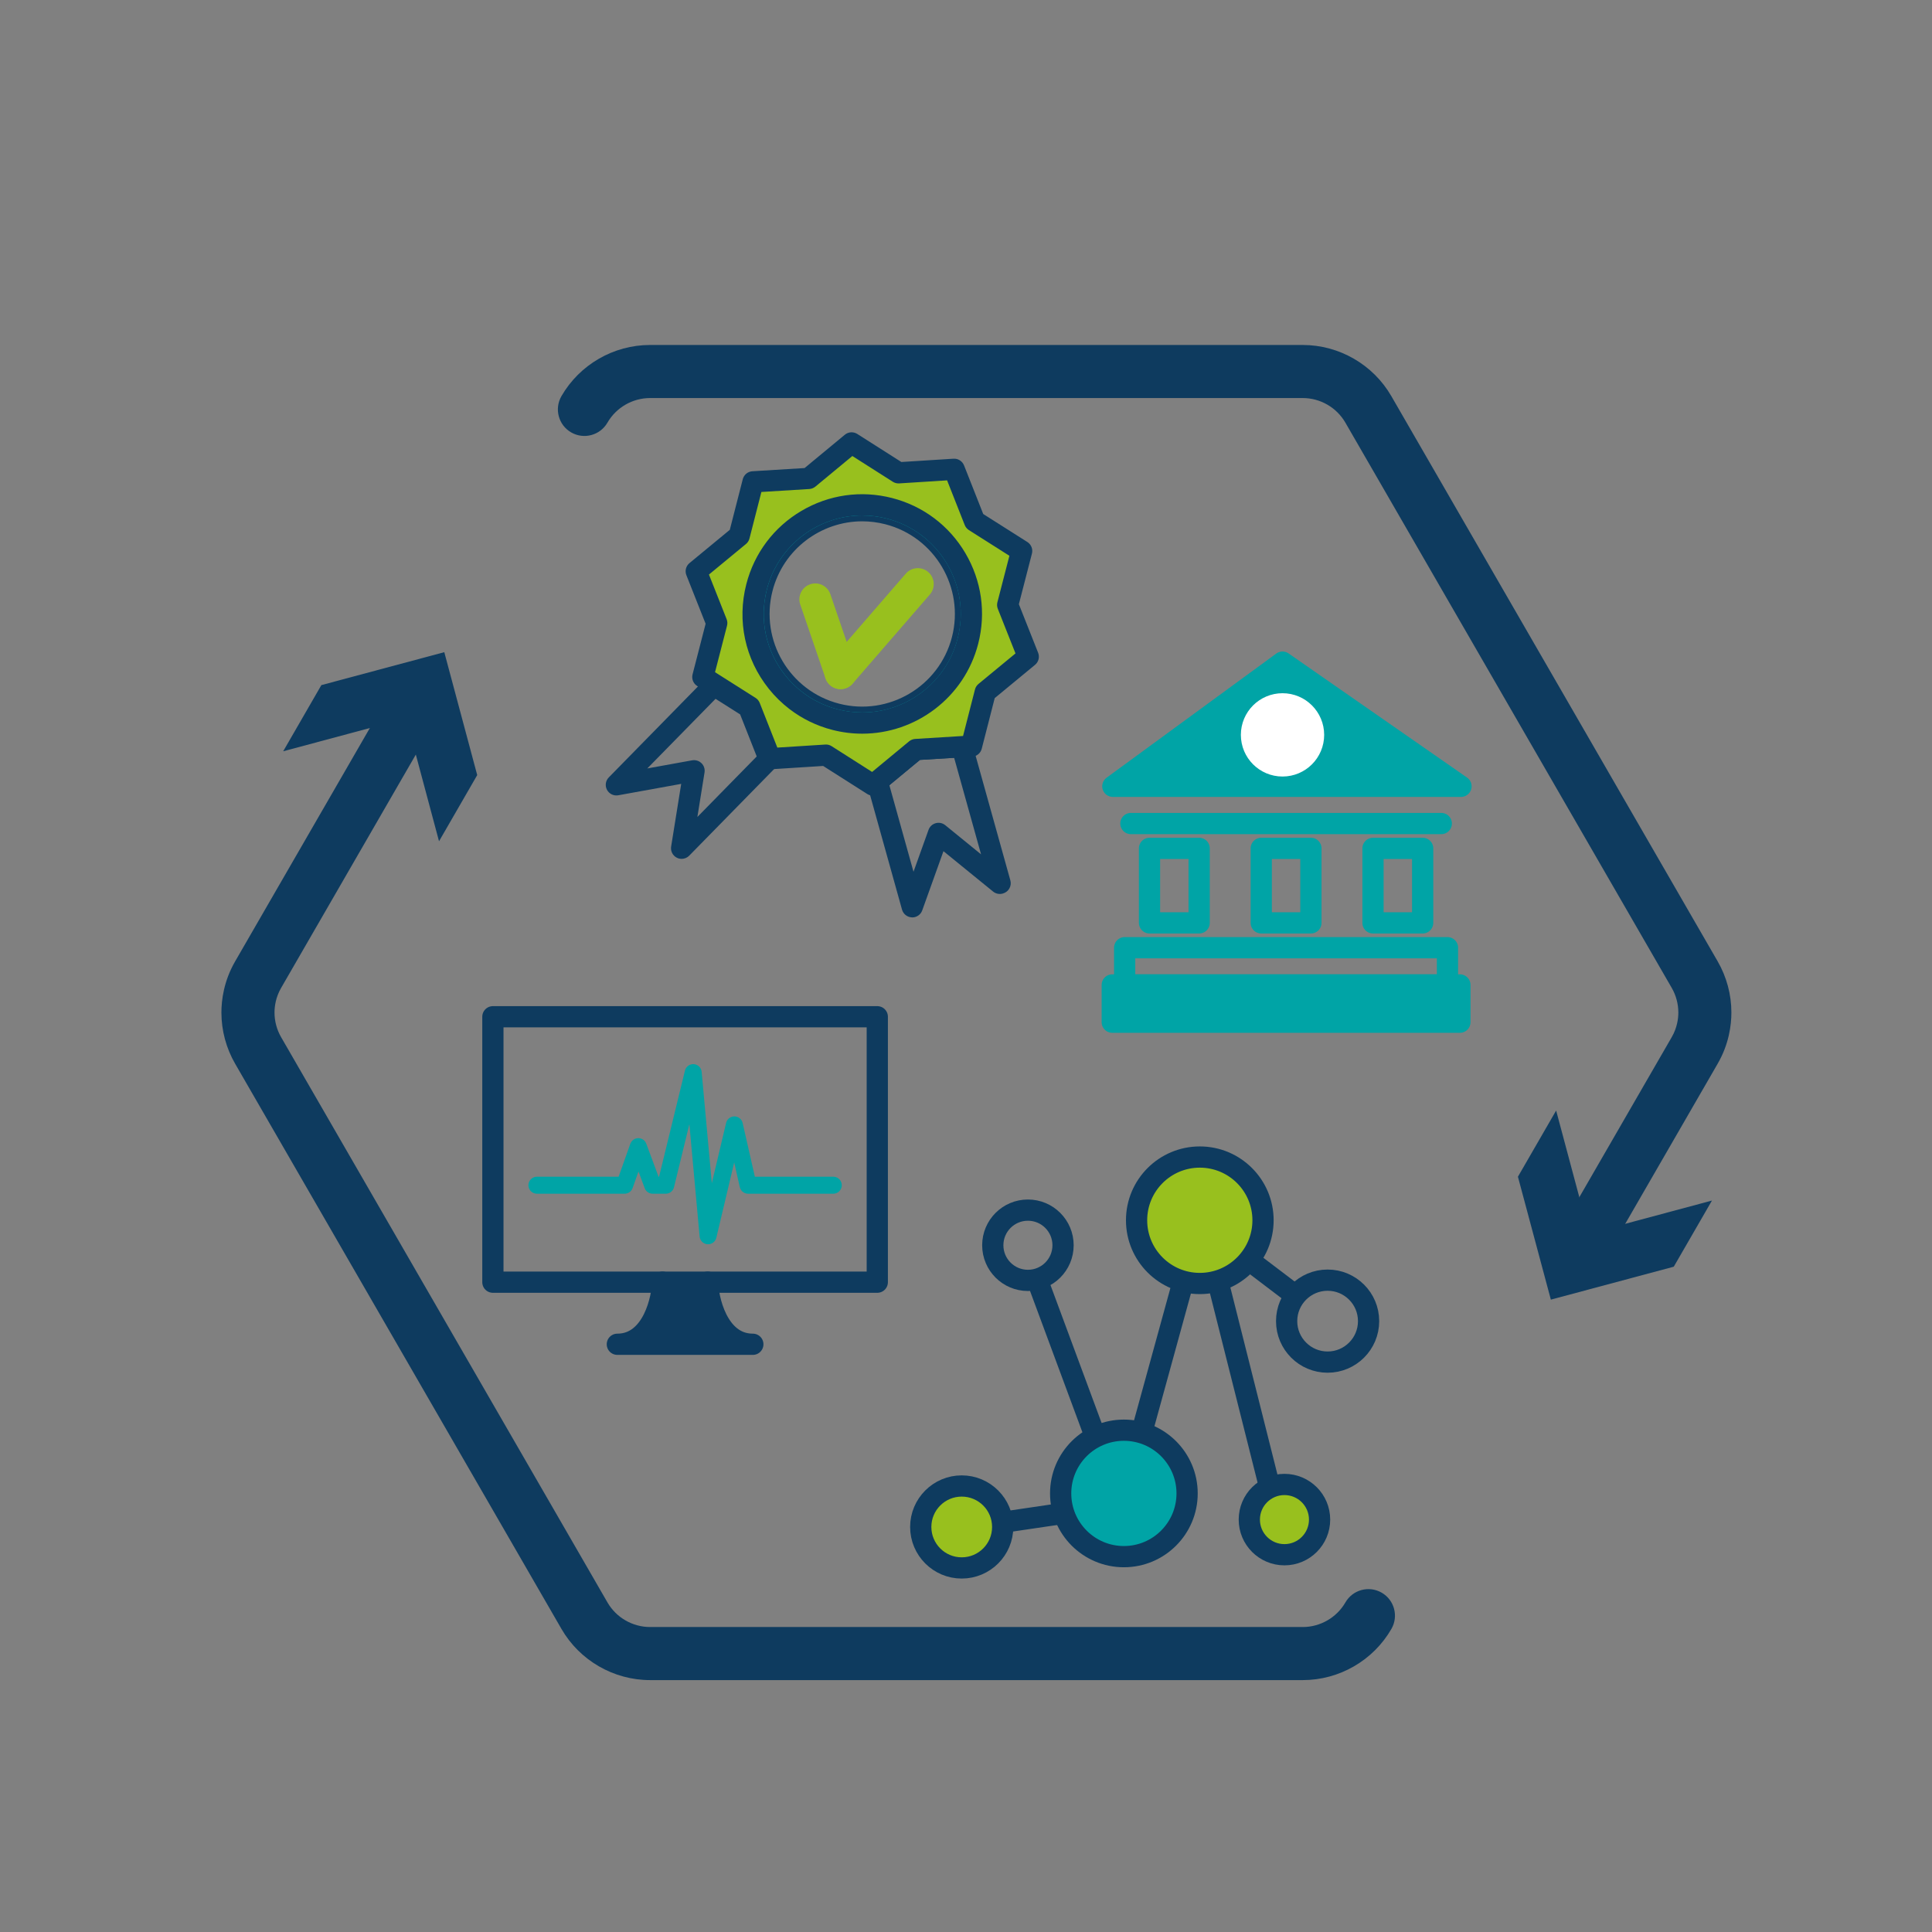 <?xml version="1.0" encoding="UTF-8"?>
<svg id="Layer_1" data-name="Layer 1" xmlns="http://www.w3.org/2000/svg" viewBox="0 0 910.01 910.01">
  <rect x="0" y="0" width="910.01" height="910.01" fill="#808080" stroke="none"/>
  <defs>
    <style>
      .cls-1, .cls-2, .cls-3, .cls-4, .cls-5, .cls-6, .cls-7 {
        stroke-width: 10px;
      }

      .cls-1, .cls-2, .cls-3, .cls-4, .cls-5, .cls-6, .cls-7, .cls-8 {
        stroke-linecap: round;
        stroke-linejoin: round;
      }

      .cls-1, .cls-3, .cls-4, .cls-6 {
        stroke: #0e3b5f;
      }

      .cls-1, .cls-9 {
        fill: #98c01e;
      }

      .cls-2, .cls-3, .cls-10 {
        fill: #00a4a6;
      }

      .cls-2, .cls-7, .cls-8 {
        stroke: #00a4a6;
      }

      .cls-4, .cls-11 {
        fill: #0e3b5f;
      }

      .cls-5 {
        fill: #fff;
        stroke: #fff;
      }

      .cls-6, .cls-7, .cls-8 {
        fill: none;
      }

      .cls-8 {
        stroke-width: 8px;
      }

      .cls-11, .cls-10, .cls-9 {
        stroke-width: 0px;
      }
    </style>
  </defs>
  <g>
    <circle class="cls-1" cx="565.13" cy="574.77" r="29.78"/>
    <circle class="cls-3" cx="529.37" cy="703.43" r="29.78"/>
    <circle class="cls-1" cx="605" cy="715.76" r="16.55"/>
    <circle class="cls-6" cx="625.33" cy="622.28" r="19.3"/>
    <line class="cls-6" x1="538.56" y1="671.83" x2="557.15" y2="604.22"/>
    <line class="cls-6" x1="609.89" y1="609.97" x2="588.54" y2="593.76"/>
    <line class="cls-6" x1="597.98" y1="700.22" x2="573.73" y2="603.88"/>
    <circle class="cls-6" cx="484.17" cy="586.54" r="16.55"/>
    <line class="cls-6" x1="514.54" y1="672.93" x2="488.9" y2="603.76"/>
    <circle class="cls-1" cx="452.99" cy="719.23" r="19.3"/>
    <line class="cls-6" x1="472.61" y1="716.99" x2="499.11" y2="713.08"/>
  </g>
  <g>
    <polygon class="cls-2" points="688.16 370.36 524.17 370.36 604.09 311.88 688.16 370.36"/>
    <circle class="cls-5" cx="604.09" cy="346.14" r="14.62"/>
    <rect class="cls-2" x="523.89" y="463.93" width="163.75" height="17.54"/>
    <rect class="cls-7" x="529.74" y="446.39" width="152.05" height="17.54"/>
    <rect class="cls-7" x="541.44" y="399.6" width="23.39" height="35.09"/>
    <rect class="cls-7" x="646.71" y="399.6" width="23.39" height="35.09"/>
    <rect class="cls-7" x="594.07" y="399.6" width="23.39" height="35.09"/>
    <line class="cls-7" x1="532.67" y1="387.9" x2="678.87" y2="387.9"/>
  </g>
  <g>
    <g>
      <path class="cls-4" d="m333.32,603.93c0,6.98,4.33,29.25,21.28,29.25h-63.82c16.95,0,21.29-22.27,21.29-29.25"/>
      <polyline class="cls-8" points="252.9 558.26 294.2 558.26 300.66 540.09 307.41 558.26 313.58 558.26 326.51 505.23 333.52 582.07 345.9 529.85 352.36 558.26 392.49 558.26"/>
    </g>
    <rect class="cls-6" x="232.16" y="478.91" width="181.06" height="125.02"/>
  </g>
  <g>
    <g>
      <path class="cls-11" d="m406.13,339.83c-4.17,0-8.39-.52-12.61-1.6-27.04-6.96-43.38-34.61-36.42-61.66,6.96-27.04,34.62-43.38,61.66-36.42s43.38,34.61,36.42,61.66c-5.87,22.83-26.5,38.03-49.05,38.03Zm.01-94.28c-19.43,0-37.21,13.1-42.27,32.77-5.99,23.3,8.09,47.14,31.39,53.13,23.3,5.99,47.14-8.09,53.13-31.39,5.99-23.3-8.09-47.14-31.39-53.13-3.63-.93-7.28-1.38-10.86-1.38Z"/>
      <g>
        <path class="cls-9" d="m395.93,324.6c-3.12,0-6.03-1.96-7.1-5.08l-11.9-34.79c-1.34-3.92.75-8.18,4.67-9.52s8.18.75,9.52,4.67l11.9,34.79c1.34,3.92-.75,8.18-4.67,9.52-.8.27-1.62.41-2.43.41Z"/>
        <path class="cls-9" d="m395.93,324.6c-1.74,0-3.49-.6-4.91-1.83-3.13-2.71-3.47-7.45-.76-10.58l36.38-41.99c2.71-3.13,7.45-3.47,10.58-.76,3.13,2.71,3.47,7.45.76,10.58l-36.38,41.99c-1.48,1.71-3.57,2.59-5.67,2.59Z"/>
      </g>
    </g>
    <g>
      <path class="cls-10" d="m406.24,345.6c-4.71,0-9.46-.6-14.15-1.8-7.4-1.9-14.2-5.21-20.21-9.81-3.63-2.77-6.92-6-9.78-9.58-11.17-13.98-15.03-31.94-10.57-49.26,3.75-14.59,12.96-26.84,25.93-34.5,12.97-7.66,28.14-9.82,42.73-6.07,14.59,3.75,26.84,12.96,34.5,25.93,7.66,12.97,9.82,28.14,6.06,42.73-3.75,14.59-12.96,26.84-25.93,34.5-8.8,5.2-18.62,7.86-28.58,7.86Zm-.09-102.81c-20.66,0-39.55,13.93-44.93,34.84-3.67,14.25-.49,29.02,8.7,40.53,2.35,2.95,5.06,5.6,8.04,7.88,4.95,3.79,10.54,6.5,16.63,8.07,3.86.99,7.74,1.47,11.55,1.47,20.66,0,39.55-13.92,44.93-34.83h0c3.09-12,1.32-24.48-4.99-35.15s-16.38-18.25-28.38-21.33c-3.86-.99-7.73-1.47-11.55-1.47Z"/>
      <path class="cls-11" d="m321.05,404.54c-.76,0-1.54-.17-2.25-.54-1.94-.98-3.03-3.11-2.68-5.26l4.74-29.52-29.65,5.37c-2.13.39-4.29-.66-5.31-2.58-1.02-1.93-.67-4.29.85-5.84l1.27-1.29,44.71-45.61c1.65-1.68,4.26-1.98,6.25-.72l16.38,10.38c.89.57,1.59,1.4,1.97,2.39l9.6,24.34c.72,1.84.3,3.93-1.08,5.33l-41.22,42.05c-.96.98-2.26,1.5-3.57,1.5Zm5.86-46.5c1.3,0,2.56.5,3.5,1.43,1.16,1.13,1.69,2.76,1.44,4.36l-3.37,20.98,27.95-28.51-7.81-19.8-11.58-7.34-32.15,32.79,21.14-3.83c.3-.05.59-.08.89-.08Z"/>
      <path class="cls-11" d="m429.69,432.1c-.06,0-.12,0-.18,0-2.18-.08-4.05-1.56-4.64-3.65l-16.46-59.03c-.53-1.9.11-3.94,1.63-5.19l18.17-15.04c.82-.67,1.82-1.07,2.88-1.14l21.76-1.34c2.34-.15,4.49,1.38,5.12,3.65l17.93,64.32c.36,1.28.19,2.65-.47,3.81-.66,1.16-1.75,2-3.03,2.36l-.14.04c-1.56.43-3.23.08-4.48-.94l-23.39-19.03-10,27.89c-.71,1.99-2.6,3.31-4.71,3.31Zm-10.78-62.25l11.37,40.77,7.08-19.75c.55-1.53,1.8-2.69,3.37-3.13,1.56-.44,3.24-.09,4.5.94l16.87,13.73-12.68-45.48-16.1.99-14.41,11.93Z"/>
      <g>
        <path class="cls-9" d="m484.33,309.3l-9.67-24.39,6.56-25.41-22.16-14.05-9.63-24.41-26.19,1.66-22.13-14.09-20.21,16.73-26.19,1.61-6.52,25.42-20.23,16.7,9.66,24.39-6.56,25.41,5.79,3.67,16.38,10.38,9.6,24.34.03.07,26.18-1.66,22.14,14.09,2.05-1.7,18.16-15.03,21.76-1.34,4.42-.27,6.52-25.42,20.24-16.7Zm-109.41,20.71c-3.34-2.55-6.32-5.49-8.91-8.73-9.74-12.18-13.82-28.63-9.64-44.9,7.07-27.49,35.08-44.04,62.57-36.97,27.49,7.07,44.04,35.09,36.97,62.58-7.07,27.48-35.09,44.03-62.57,36.96-6.89-1.77-13.1-4.87-18.42-8.94Z"/>
        <path class="cls-11" d="m411.17,374.77c-.93,0-1.86-.26-2.68-.78l-20.77-13.21-24.56,1.56c-2.12.14-4.09-1.08-4.92-3.04-.02-.04-.06-.15-.08-.19l-9-22.82-20.79-13.18c-1.83-1.16-2.7-3.37-2.16-5.47l6.15-23.84-9.06-22.88c-.8-2.02-.21-4.32,1.47-5.7l18.98-15.66,6.11-23.84c.54-2.1,2.37-3.62,4.54-3.75l24.57-1.51,18.96-15.69c1.67-1.38,4.04-1.53,5.87-.37l20.76,13.21,24.56-1.55c2.17-.14,4.17,1.14,4.97,3.16l9.03,22.89,20.78,13.18c1.83,1.16,2.71,3.37,2.16,5.47l-6.15,23.83,9.07,22.88c.8,2.02.21,4.32-1.47,5.7l-18.98,15.66-6.11,23.84c-.54,2.1-2.37,3.61-4.53,3.75l-24.56,1.52-18.96,15.69c-.92.76-2.05,1.15-3.19,1.15Zm-22.14-24.09c.95,0,1.88.27,2.68.78l19.07,12.14,17.41-14.41c.82-.67,1.82-1.07,2.88-1.14l22.55-1.39,5.61-21.9c.26-1.03.84-1.94,1.66-2.61l17.43-14.38-8.33-21.01c-.39-.98-.46-2.07-.19-3.09l5.65-21.89-19.08-12.1c-.89-.57-1.58-1.4-1.97-2.39l-8.3-21.03-22.56,1.43c-1.06.07-2.11-.2-3-.77l-19.06-12.13-17.41,14.41c-.82.67-1.82,1.07-2.88,1.14l-22.56,1.39-5.61,21.9c-.26,1.03-.84,1.94-1.66,2.61l-17.43,14.38,8.32,21.01c.39.98.46,2.07.19,3.09l-5.65,21.89,19.09,12.1c.89.57,1.59,1.4,1.97,2.39l8.29,21.03,22.55-1.43c.11,0,.21,0,.32,0Zm17.1-5.1c-4.64,0-9.35-.58-14.04-1.78-7.4-1.9-14.2-5.21-20.21-9.81-3.63-2.77-6.92-6-9.78-9.58-11.17-13.98-15.03-31.94-10.57-49.26,3.75-14.59,12.96-26.84,25.93-34.5,12.97-7.66,28.14-9.82,42.73-6.07,14.59,3.75,26.84,12.96,34.5,25.93,7.66,12.97,9.82,28.14,6.06,42.73-6.54,25.42-29.51,42.34-54.62,42.34Zm.01-102.79c-20.66,0-39.55,13.93-44.93,34.84-3.67,14.25-.49,29.02,8.7,40.53,2.35,2.95,5.06,5.6,8.04,7.88,0,0,0,0,0,0,4.94,3.78,10.53,6.5,16.62,8.06,3.86.99,7.74,1.47,11.55,1.47,20.66,0,39.55-13.92,44.93-34.83,3.09-12,1.32-24.48-4.99-35.15s-16.38-18.25-28.38-21.33c-3.86-.99-7.73-1.47-11.55-1.47Z"/>
      </g>
    </g>
  </g>
  <g>
    <path class="cls-11" d="m744.76,599.91c-2.12,0-4.27-.54-6.24-1.68-5.98-3.45-8.03-11.1-4.58-17.08l53.48-92.63c2.57-4.45,3.11-8.76,3.11-11.6,0-4.07-1.08-8.08-3.11-11.6l-153.71-266.23c-4.13-7.16-11.83-11.6-20.09-11.6h-307.42c-8.26,0-15.96,4.45-20.09,11.6-3.45,5.98-11.1,8.03-17.08,4.58s-8.03-11.1-4.58-17.08c8.58-14.87,24.58-24.1,41.74-24.1h307.42c17.17,0,33.16,9.24,41.74,24.1l153.71,266.23c4.22,7.32,6.46,15.65,6.46,24.1,0,5.89-1.12,14.86-6.46,24.1l-53.48,92.63c-2.32,4.01-6.52,6.25-10.84,6.25Z"/>
    <polygon class="cls-11" points="806.37 565.48 748.47 581.01 732.97 523.09 714.97 554.26 730.48 612.15 788.38 596.64 806.37 565.48"/>
  </g>
  <g>
    <path class="cls-11" d="m613.62,791.36h-307.42c-17.17,0-33.16-9.24-41.74-24.1L110.75,501.03c-4.22-7.32-6.46-15.65-6.46-24.1,0-5.89,1.12-14.86,6.46-24.1l72.65-125.84c3.45-5.98,11.1-8.03,17.08-4.58,5.98,3.45,8.03,11.1,4.58,17.08l-72.65,125.84c-2.57,4.45-3.11,8.76-3.11,11.6,0,4.07,1.08,8.08,3.11,11.6l153.71,266.23c4.13,7.16,11.83,11.6,20.09,11.6h307.42c8.26,0,15.96-4.45,20.09-11.6,3.45-5.98,11.09-8.03,17.08-4.58,5.98,3.45,8.03,11.1,4.58,17.08-8.58,14.87-24.58,24.1-41.74,24.1Z"/>
    <polygon class="cls-11" points="133.38 353.87 191.29 338.33 206.79 396.25 224.78 365.08 209.27 307.19 151.37 322.7 133.38 353.87"/>
  </g>
</svg>